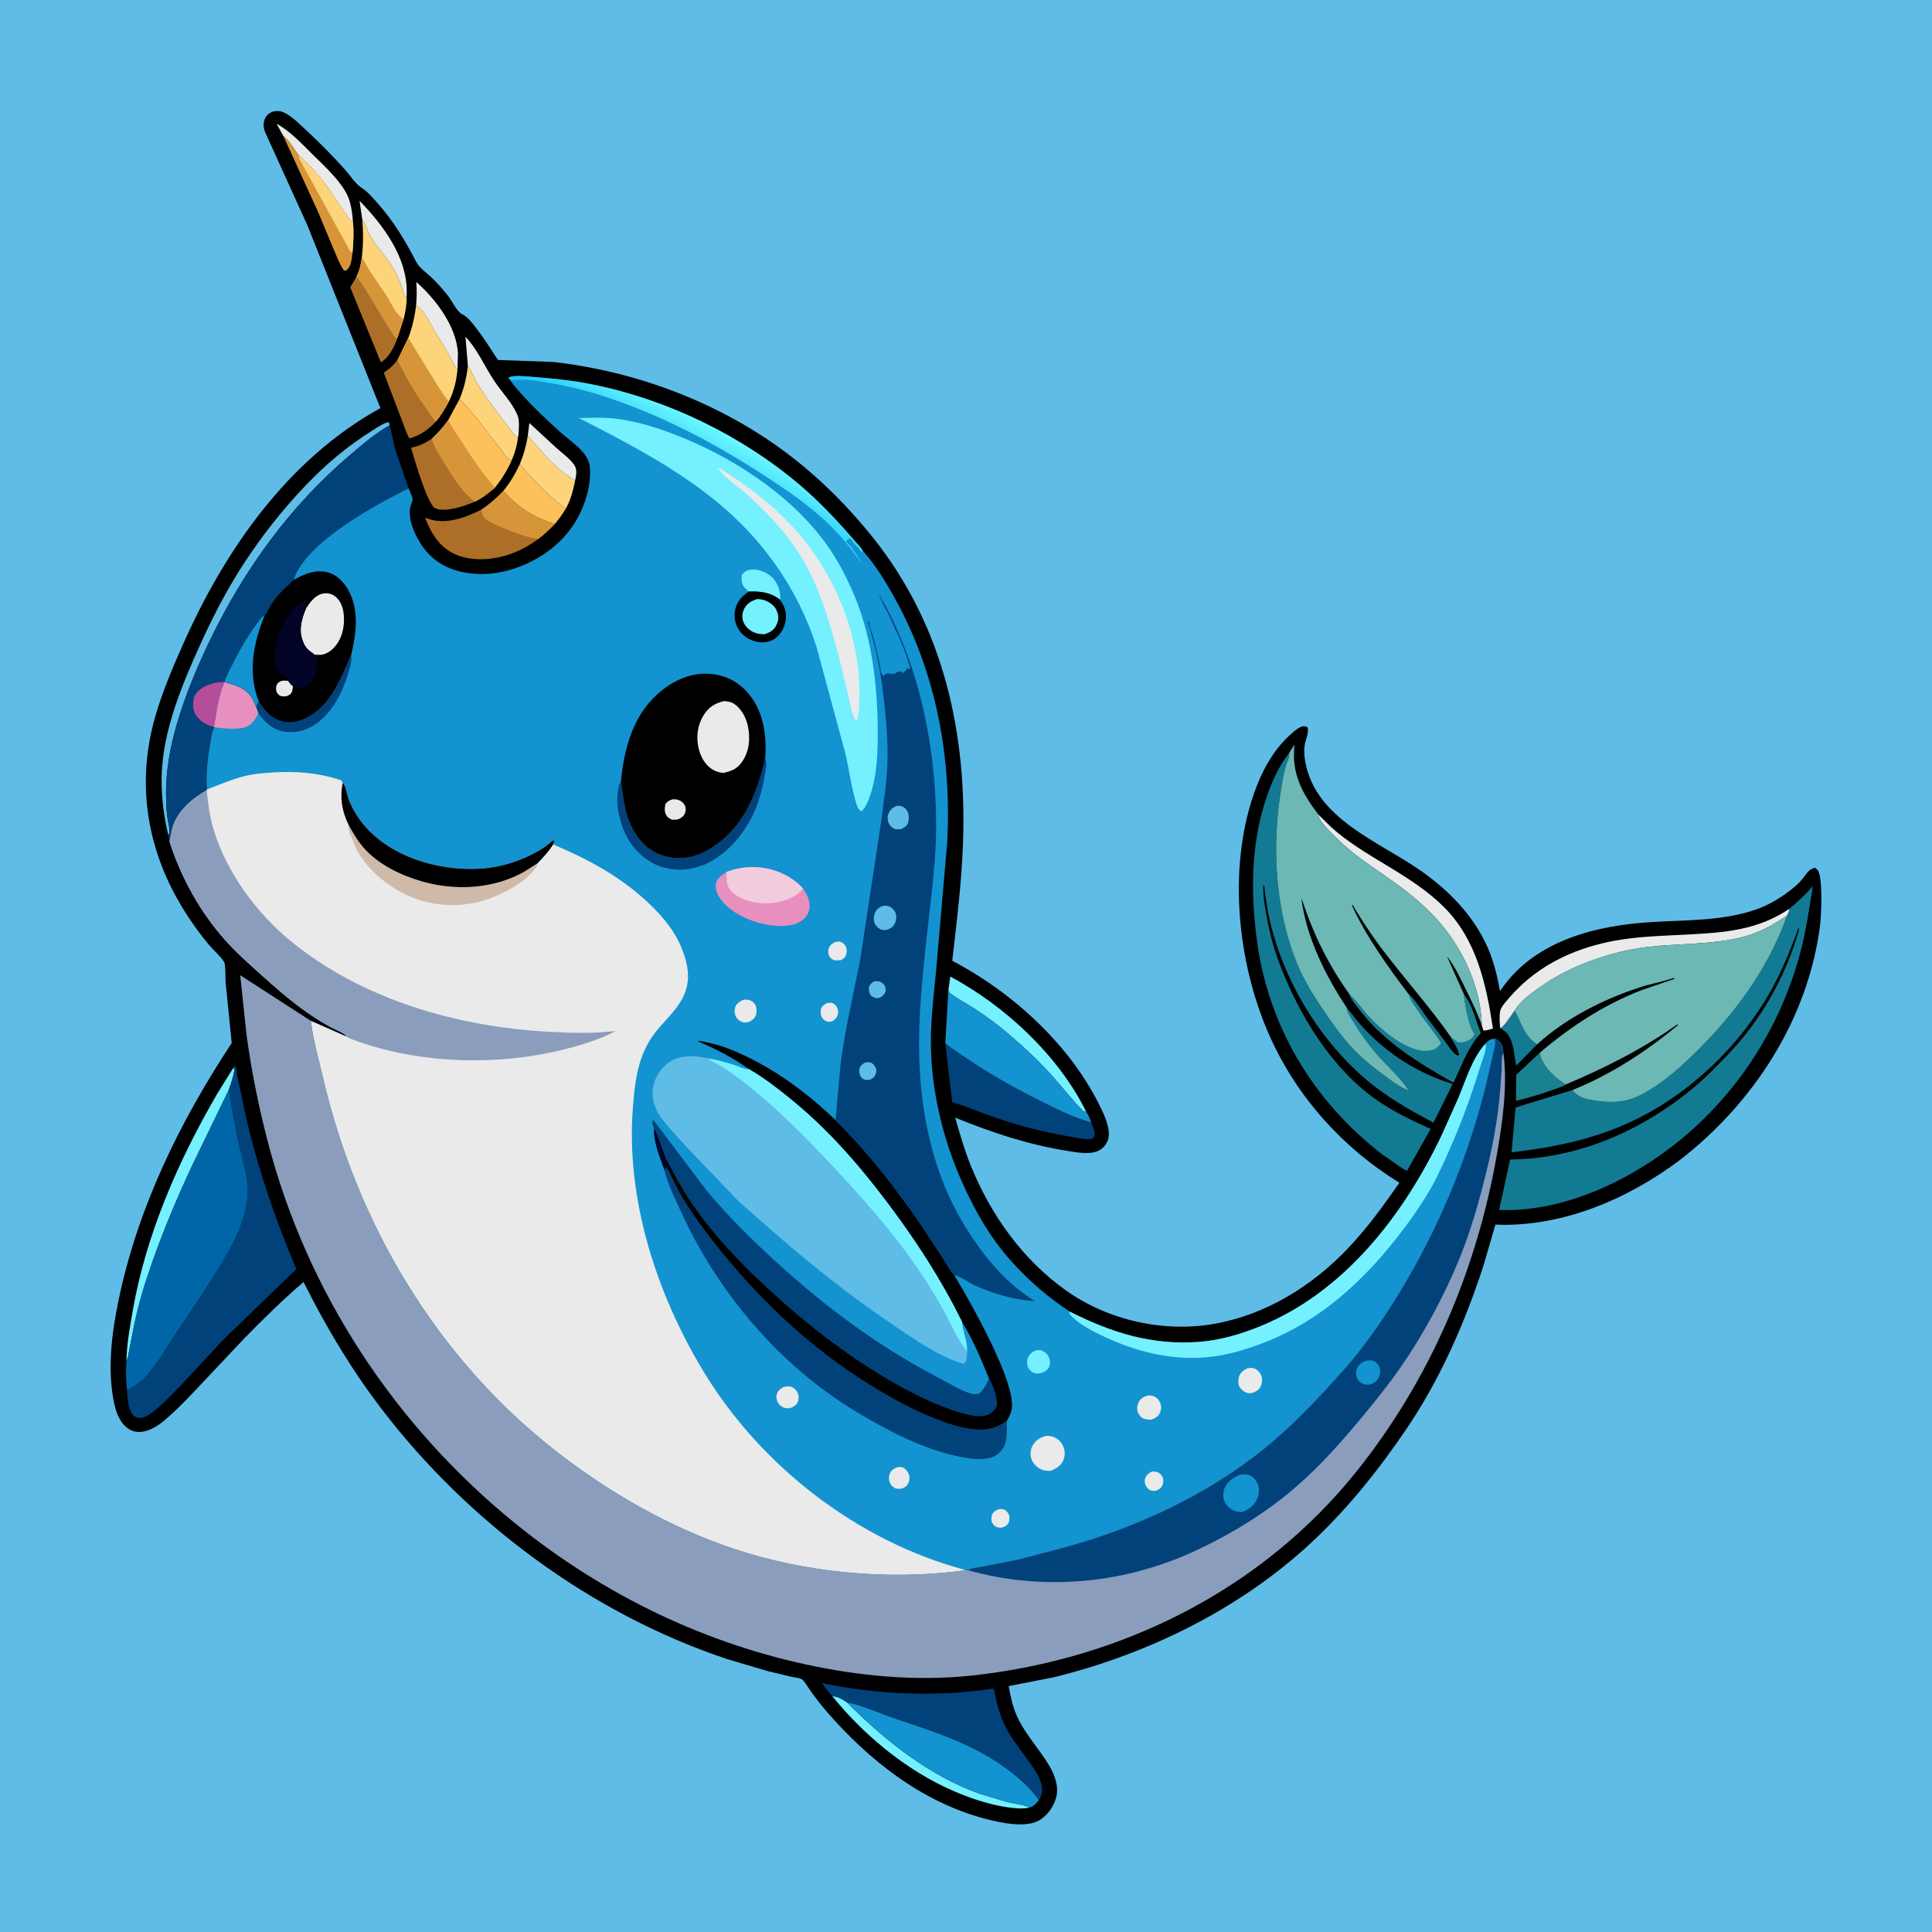 <svg version="1.1" xmlns="http://www.w3.org/2000/svg" style="display: block;" viewBox="0 0 2048 2048" width="1024" height="1024">
<defs>
	<linearGradient id="Gradient1" gradientUnits="userSpaceOnUse" x1="716.338" y1="494.422" x2="742.148" y2="447.315">
		<stop class="stop0" offset="0" stop-opacity="1" stop-color="rgb(24,196,249)"/>
		<stop class="stop1" offset="1" stop-opacity="1" stop-color="rgb(107,246,255)"/>
	</linearGradient>
</defs>
<path transform="translate(0,0)" fill="rgb(94,188,231)" d="M -0 -0 L 2048 0 L 2048 2048 L -0 2048 L -0 -0 z"/>
<path transform="translate(0,0)" fill="rgb(0,0,0)" d="M 288.49 118.5 L 290.401 118.083 C 294.277 117.323 297.881 117.678 301.44 119.438 C 309.781 123.566 317.789 131.736 324.613 138.074 C 339.164 151.59 353.204 165.712 366.392 180.565 C 371.29 186.082 376.878 195.001 382.96 198.826 C 389.441 202.904 394.787 209.319 399.866 214.977 C 416.942 233.999 429.48 254.914 441.161 277.5 C 444.663 284.27 451.669 288.664 457.125 293.873 C 463.266 299.735 469.173 306.35 474.467 312.97 C 478.477 317.983 484.444 330.414 489.839 333.083 C 495.663 335.964 500.038 341.623 503.973 346.699 C 512.578 357.795 520.132 369.838 527.829 381.575 L 586.657 383.714 C 672.549 393.415 758.473 425.234 828.528 476.296 C 865.211 503.034 898.042 535.486 926.259 571 C 1000.36 664.269 1025.18 777.629 1020.79 894.725 C 1019.24 936.343 1014.19 977.174 1009.43 1018.46 C 1074.64 1052.65 1136.57 1109.51 1168.07 1176.88 C 1172.29 1185.89 1178.08 1199.62 1174.08 1209.4 C 1172.06 1214.34 1168.04 1218.5 1163.05 1220.44 C 1153.74 1224.06 1140.31 1221.39 1130.72 1219.87 C 1089.9 1213.4 1050.7 1200.35 1012.53 1184.72 C 1017.5 1201.86 1022.31 1218.92 1029.02 1235.5 C 1050.11 1287.6 1083.94 1335.29 1130.07 1367.99 C 1174.71 1399.64 1233.39 1412.84 1287.34 1403.29 C 1341.77 1393.65 1390.42 1363.58 1428.32 1323.89 C 1449.06 1302.17 1466.34 1278.33 1483.44 1253.73 C 1423.53 1217.08 1374.86 1162.89 1346.06 1098.6 C 1310.83 1019.93 1300.57 915.212 1332.03 833.664 C 1339.88 813.339 1351.29 793.654 1367.59 778.949 C 1370.76 776.088 1375.25 771.927 1379.27 770.5 C 1382.11 769.491 1383.45 769.71 1386.1 770.932 C 1387.83 776.455 1383.78 784.473 1382.92 790.354 C 1382.14 795.754 1382.66 802.156 1383.64 807.511 C 1394.76 868.364 1461.06 891.478 1506.07 922.989 C 1536.27 944.136 1562.77 971.273 1577.48 1005.53 C 1583.71 1020.05 1587.32 1035.2 1590.04 1050.73 L 1592.87 1046.66 C 1628.87 996.473 1692.34 981.002 1750.61 977.44 C 1786.97 975.217 1825.38 976.322 1860.29 964.516 C 1875.14 959.494 1889.49 950.823 1901.5 940.778 C 1904.82 938.002 1908.04 934.938 1910.78 931.585 C 1914.81 926.652 1917.26 921.102 1924 919.966 C 1925.03 920.697 1925.89 921.219 1926.73 922.232 C 1932.56 929.301 1930.63 971.017 1929.34 981.025 C 1916.58 1080.5 1858.87 1169.26 1780.5 1229.87 C 1724.88 1271.49 1655.61 1301.03 1585.21 1298.14 L 1572.5 1341.78 C 1552.64 1402.69 1526.5 1462.34 1490.38 1515.5 C 1460.91 1558.88 1427.47 1600.65 1388.91 1636.3 C 1313.46 1706.06 1216.59 1753.42 1117.37 1777.92 L 1069.24 1787.32 C 1071.26 1798.51 1073.63 1809.86 1078.47 1820.21 C 1087.25 1838.99 1102.01 1854.31 1112.47 1872.07 C 1118.15 1881.7 1122.67 1894.37 1119.56 1905.56 C 1116.89 1915.19 1109.98 1925.09 1101.08 1929.93 C 1086.32 1937.95 1059.92 1932.03 1044.5 1927.99 C 977.267 1910.38 920.841 1865.77 876.067 1814.05 C 869.804 1806.81 864.146 1799.33 858.589 1791.55 C 856.486 1788.6 852.821 1781.97 850.024 1780.11 C 847.987 1778.75 842.259 1778.18 839.78 1777.64 L 814.318 1771.59 L 771.248 1758.84 C 626.91 1710.85 496.097 1613.63 404.042 1492.96 C 371.986 1450.94 345.376 1406.2 321.777 1358.99 C 299.927 1377.61 278.735 1398.51 258.677 1419.03 L 212.045 1468.52 C 201.802 1479.3 191.626 1490.27 180.563 1500.21 C 172.927 1507.07 165.083 1513.9 155 1516.81 C 148.809 1518.59 142.432 1518.45 136.845 1515 C 127.116 1509 122.828 1496.78 120.697 1486.1 C 113.719 1451.12 118.419 1413.38 125.571 1378.87 C 146.135 1279.65 190.22 1189.84 245.63 1105.62 L 239.151 1041.4 C 238.798 1037.12 239.401 1022.31 237.444 1019.42 C 233.115 1013.01 226.195 1007.23 221.195 1001.18 C 208.718 986.099 197.27 969.636 187.74 952.533 C 154.168 892.278 145.499 826.241 164.483 759.899 C 172.04 733.49 182.877 708.101 194.004 683.03 C 238.566 582.621 305.225 486.783 403.245 432.617 L 325.917 239 L 281.346 140.794 C 279.459 136.101 278.762 132.361 280.23 127.455 C 281.644 122.729 284.206 120.633 288.49 118.5 z"/>
<path transform="translate(0,0)" fill="rgb(25,129,144)" d="M 1551.75 1053.77 C 1560.92 1065.59 1564.22 1081.33 1569.67 1095 C 1568.32 1096.89 1567.08 1098.4 1565.32 1099.93 L 1564.37 1096.56 L 1562.99 1095.81 C 1556.42 1087.09 1552.97 1064.91 1551.75 1053.77 z"/>
<path transform="translate(0,0)" fill="rgb(19,122,147)" d="M 1605.67 1071.09 L 1606.05 1071.84 C 1613.04 1085.83 1615.7 1097.62 1629.33 1107.15 L 1607.17 1129.66 L 1604.13 1110.69 C 1602.04 1102.43 1599.61 1095.27 1591.89 1090.85 L 1590.27 1089.95 C 1594.55 1088.49 1602.52 1075.11 1605.67 1071.09 z"/>
<path transform="translate(0,0)" fill="rgb(233,234,233)" d="M 559.514 461.905 L 561.13 448.401 L 590 475.013 C 596.123 480.475 603.747 485.902 608.5 492.572 C 610.248 495.025 610.898 497.441 610.889 500.456 C 610.881 503.403 610.236 506.409 609.705 509.299 C 605.842 507.535 602.429 504.579 598.971 502.111 C 582.957 490.682 572.407 476.248 559.514 461.905 z"/>
<path transform="translate(0,0)" fill="rgb(233,234,233)" d="M 384.008 232.581 L 381.114 212.843 C 405.938 238.268 431.601 272.508 431.16 309.673 L 431.032 315.336 C 429.983 314.394 428.95 313.659 428.504 312.261 C 424.894 300.925 421.393 291.081 414.782 281.033 C 408.102 270.878 399.543 261.747 393.09 251.5 C 389.281 245.453 388.431 238.277 384.008 232.581 z"/>
<path transform="translate(0,0)" fill="rgb(233,234,233)" d="M 300.437 144.349 L 293.257 131.199 C 307.321 138.881 319.557 151.973 330.901 163.251 C 344.072 176.346 365.593 195.336 370.718 213.5 C 372.712 220.572 373.699 228.021 374.129 235.345 C 369.792 233.168 367.01 227.454 364.298 223.526 C 356.886 212.789 349.885 201.421 341.85 191.155 C 334.146 181.311 325.158 172.71 316.216 164.022 C 311.795 158.526 306.208 147.852 300.437 144.349 z"/>
<path transform="translate(0,0)" fill="rgb(233,234,233)" d="M 441.073 324.149 C 441.792 315.574 441.946 307.463 441.309 298.878 C 462.034 317.316 483.806 345.815 485.462 374.513 L 484.967 391.298 C 480.778 387.416 478.808 380.97 475.961 376 L 459.697 349.19 C 454.897 341.136 449.642 328.508 441.073 324.149 z"/>
<path transform="translate(0,0)" fill="rgb(25,129,144)" d="M 1659.69 1149.6 C 1656.91 1151.78 1650.91 1153.5 1647.57 1154.73 C 1634.22 1159.64 1620.84 1163.52 1607.05 1166.96 L 1607.29 1139.34 L 1632.28 1115.88 C 1632.97 1120.52 1634.21 1123.38 1636.63 1127.36 L 1637.38 1128.63 C 1642.44 1136.86 1651.62 1144.4 1659.69 1149.6 z"/>
<path transform="translate(0,0)" fill="rgb(233,234,233)" d="M 495.973 387.785 L 493.409 356.944 C 506.063 370.198 513.786 388.559 523.955 403.795 C 531.526 415.139 542.159 426.062 547.825 438.436 C 550.126 443.462 550.188 447.276 550.057 452.722 C 549.962 456.684 549.799 460.552 548.989 464.444 C 544.565 461.219 540.894 455.043 537.521 450.67 C 526.652 436.583 515.572 422.225 506.283 407.033 C 502.627 401.052 500.299 394.439 496.515 388.605 L 495.973 387.785 z"/>
<path transform="translate(0,0)" fill="rgb(173,111,39)" d="M 377.902 293.14 C 383.416 299.235 387.133 306.17 391.34 313.154 L 410.897 345.417 C 413.919 350.107 416.647 355.583 420.84 359.264 L 420.492 360.42 C 417.639 368.428 411.489 379.935 403.693 384.008 L 371.276 304.585 L 377.902 293.14 z"/>
<path transform="translate(0,0)" fill="rgb(254,212,123)" d="M 551.024 492.008 C 555.166 482.071 557.78 472.529 559.514 461.905 C 572.407 476.248 582.957 490.682 598.971 502.111 C 602.429 504.579 605.842 507.535 609.705 509.299 C 607.453 519.82 605.097 529.954 599.684 539.38 C 581.766 525.738 565.538 509.207 551.024 492.008 z"/>
<path transform="translate(0,0)" fill="rgb(252,193,91)" d="M 533.547 520.364 C 540.838 511.47 546.17 502.426 551.024 492.008 C 565.538 509.207 581.766 525.738 599.684 539.38 C 596.1 545.073 592.469 550.377 588.118 555.513 C 566.084 548.704 548.703 537.844 533.547 520.364 z"/>
<path transform="translate(0,0)" fill="rgb(116,240,254)" d="M 882.309 1798.12 C 887.622 1798.02 893.501 1801.53 897.817 1804.51 C 937.134 1844.24 985.209 1882.58 1038.45 1901.44 L 1068.11 1910.32 C 1075.05 1912.03 1085.15 1912.76 1091.27 1916.07 C 1086.22 1917.33 1080.51 1917.19 1075.35 1916.7 C 1057.75 1915.01 1039.72 1909.87 1023.19 1903.63 C 968.33 1882.91 919.146 1843.41 882.309 1798.12 z"/>
<path transform="translate(0,0)" fill="rgb(173,111,39)" d="M 461.919 446.93 C 453.655 455.865 445.741 461.336 433.936 464.738 C 430.465 458.482 428.236 450.887 425.542 444.2 L 406.838 395.06 L 410.444 392.447 C 415.169 389.152 418.055 385.848 421.538 381.347 C 429.785 399.333 439.732 415.832 451.195 431.945 C 454.763 436.96 457.927 442.232 461.919 446.93 z"/>
<path transform="translate(0,0)" fill="rgb(254,212,123)" d="M 495.973 387.785 L 496.515 388.605 C 500.299 394.439 502.627 401.052 506.283 407.033 C 515.572 422.225 526.652 436.583 537.521 450.67 C 540.894 455.043 544.565 461.219 548.989 464.444 C 548.117 472.467 545.563 480.565 542.426 487.986 C 536.736 486.053 534.189 480.794 530.735 476.242 L 514.525 455.284 C 505.913 444.166 497.188 432.852 487.218 422.919 C 492.055 411.324 494.51 400.234 495.973 387.785 z"/>
<path transform="translate(0,0)" fill="rgb(173,111,39)" d="M 457.865 464.926 C 459.749 473.235 463.974 479.128 468.26 486.261 C 477.214 501.162 489.057 521.583 503.454 531.713 C 493.789 536.051 470.932 543.977 460.876 538.469 C 453.081 534.2 438.757 485.279 435.704 474.617 C 443.618 472.969 449.96 470.268 456.665 465.749 L 457.865 464.926 z"/>
<path transform="translate(0,0)" fill="rgb(116,240,254)" d="M 1005.35 1049.14 L 1007.36 1035.16 C 1065.8 1066.53 1122.08 1118.91 1151.46 1178.6 L 1148.5 1177.97 C 1136.95 1166.73 1127.28 1153.77 1116.55 1141.75 C 1102.5 1126.01 1086.82 1111.23 1070.8 1097.51 C 1058.54 1087.02 1045.61 1077.24 1032.02 1068.55 C 1023.88 1063.34 1015.08 1058.89 1007.37 1053.09 C 1006.07 1052.11 1005.91 1050.63 1005.35 1049.14 z"/>
<path transform="translate(0,0)" fill="rgb(215,149,58)" d="M 300.437 144.349 C 306.208 147.852 311.795 158.526 316.216 164.022 C 325.158 172.71 334.146 181.311 341.85 191.155 C 349.885 201.421 356.886 212.789 364.298 223.526 C 367.01 227.454 369.792 233.168 374.129 235.345 C 375.175 245.674 374.673 256.8 373.746 267.135 L 372.833 274.536 C 372.024 279.677 370.799 283.887 366.5 287.071 L 364.5 286.6 C 360.042 280.103 357.117 272.274 354.031 265.051 L 337.192 224.677 L 300.437 144.349 z"/>
<path transform="translate(0,0)" fill="rgb(254,212,123)" d="M 316.216 164.022 C 325.158 172.71 334.146 181.311 341.85 191.155 C 349.885 201.421 356.886 212.789 364.298 223.526 C 367.01 227.454 369.792 233.168 374.129 235.345 C 375.175 245.674 374.673 256.8 373.746 267.135 L 371.515 266.883 L 319.855 173 C 317.781 169.958 317.103 167.555 316.216 164.022 z"/>
<path transform="translate(0,0)" fill="rgb(116,240,254)" d="M 247.229 1132.15 L 248.736 1133.53 C 247.359 1141.13 245.126 1148.07 242.523 1155.32 L 204.5 1233.88 C 188.341 1268.16 173.556 1303.22 161.028 1339 C 153.759 1359.76 147.11 1381.36 142.573 1402.91 L 136.708 1432.66 C 135.996 1435.87 136.008 1439.42 134.066 1442.15 C 134.396 1424.65 137.617 1407.15 140.611 1389.94 C 154.818 1308.27 188.882 1230.62 230.356 1159.26 L 247.229 1132.15 z"/>
<path transform="translate(0,0)" fill="rgb(254,212,123)" d="M 384.008 232.581 C 388.431 238.277 389.281 245.453 393.09 251.5 C 399.543 261.747 408.102 270.878 414.782 281.033 C 421.393 291.081 424.894 300.925 428.504 312.261 C 428.95 313.659 429.983 314.394 431.032 315.336 C 431.183 323.137 429.739 330.711 427.867 338.266 L 420.84 359.264 C 416.647 355.583 413.919 350.107 410.897 345.417 L 391.34 313.154 C 387.133 306.17 383.416 299.235 377.902 293.14 C 381.348 286.684 382.423 280.393 383.564 273.266 C 385.13 259.631 385.181 246.251 384.008 232.581 z"/>
<path transform="translate(0,0)" fill="rgb(215,149,58)" d="M 377.902 293.14 C 381.348 286.684 382.423 280.393 383.564 273.266 C 387.116 277.625 389.403 283.187 392.5 287.996 L 410.121 314 C 415.295 322.258 419.242 333.094 427.867 338.266 L 420.84 359.264 C 416.647 355.583 413.919 350.107 410.897 345.417 L 391.34 313.154 C 387.133 306.17 383.416 299.235 377.902 293.14 z"/>
<path transform="translate(0,0)" fill="rgb(233,234,233)" d="M 1397.43 863.371 C 1403.92 869.731 1410.36 876.451 1417.37 882.221 C 1434.82 896.57 1455.06 908.332 1474.34 920.023 C 1493.93 931.904 1514.64 945.422 1530.82 961.683 C 1565.52 996.559 1575.42 1043.56 1582.62 1090.28 C 1579.43 1091.14 1575.8 1092.59 1572.5 1092.42 L 1570.68 1086.64 L 1570.63 1083.37 C 1569.49 1060.23 1562.75 1037.99 1552.42 1017.39 C 1532.19 977.067 1503.3 952.589 1466.83 927.386 C 1450.77 916.291 1434.54 905.376 1420.38 891.833 C 1414.73 886.422 1397.56 870.794 1397.43 863.371 z"/>
<path transform="translate(0,0)" fill="rgb(94,188,231)" d="M 178.38 885.054 C 174.157 867.703 171.858 850.686 171.348 832.841 C 169.936 783.471 189.153 734.976 208.914 690.676 C 223.323 658.375 239.166 626.95 258.533 597.289 C 277.526 568.202 298.878 541.029 322.809 515.834 C 344.906 492.571 368.33 472.675 395.679 455.763 C 399.884 453.163 407.431 447.724 412.356 447.598 L 412.926 450.926 C 397.703 459.345 384.412 471.04 371.195 482.236 C 307.379 536.289 257.954 604.815 221.952 680 C 208.275 708.563 195.817 738.542 187.056 769 C 180.335 792.368 175.842 817.379 176.008 841.734 C 176.06 849.355 176.315 856.945 177.156 864.525 C 177.589 868.424 180.54 880.161 179.45 883.367 C 179.236 883.998 178.737 884.492 178.38 885.054 z"/>
<path transform="translate(0,0)" fill="rgb(233,234,233)" d="M 1896.89 963.269 C 1896.53 966.446 1895.92 968.008 1894.29 970.762 C 1881.83 978.816 1869.89 986.078 1855.74 990.771 C 1832.56 998.456 1806.4 999.643 1782.21 1001.11 C 1766.46 1002.06 1750.41 1002.82 1734.85 1005.49 C 1701.72 1011.19 1665.94 1024.01 1637.85 1042.73 C 1627.22 1049.82 1612.28 1060.04 1605.67 1071.09 C 1602.52 1075.11 1594.55 1088.49 1590.27 1089.95 C 1589.7 1084.38 1589.1 1076.49 1590.44 1071.07 C 1591.21 1067.94 1594.15 1064.47 1596.16 1062.02 C 1601.84 1055.08 1608.01 1048.55 1614.66 1042.52 C 1643.66 1016.2 1680.8 1001.74 1719.22 995.919 C 1742.1 992.451 1765.36 991.859 1788.45 990.655 C 1827.92 988.597 1863.07 986.164 1896.89 963.269 z"/>
<path transform="translate(0,0)" fill="rgb(254,212,123)" d="M 441.073 324.149 C 449.642 328.508 454.897 341.136 459.697 349.19 L 475.961 376 C 478.808 380.97 480.778 387.416 484.967 391.298 C 483.925 403.353 481.279 414.612 475.855 425.489 C 471.946 432.947 467.424 440.537 461.919 446.93 C 457.927 442.232 454.763 436.96 451.195 431.945 C 439.732 415.832 429.785 399.333 421.538 381.347 L 432.83 358.19 C 437.066 347.081 439.545 335.912 441.073 324.149 z"/>
<path transform="translate(0,0)" fill="rgb(215,149,58)" d="M 421.538 381.347 L 432.83 358.19 L 463.624 408.179 C 467.535 414.044 470.944 420.381 475.855 425.489 C 471.946 432.947 467.424 440.537 461.919 446.93 C 457.927 442.232 454.763 436.96 451.195 431.945 C 439.732 415.832 429.785 399.333 421.538 381.347 z"/>
<path transform="translate(0,0)" fill="rgb(252,193,91)" d="M 487.218 422.919 C 497.188 432.852 505.913 444.166 514.525 455.284 L 530.735 476.242 C 534.189 480.794 536.736 486.053 542.426 487.986 C 537.434 498.952 532.247 507.476 524.697 516.9 C 518.111 522.402 511.284 528.065 503.454 531.713 C 489.057 521.583 477.214 501.162 468.26 486.261 C 463.974 479.128 459.749 473.235 457.865 464.926 C 464.32 459.145 469.795 452.592 474.965 445.666 L 487.218 422.919 z"/>
<path transform="translate(0,0)" fill="rgb(215,149,58)" d="M 474.965 445.666 C 490.841 470.173 505.237 494.909 524.697 516.9 C 518.111 522.402 511.284 528.065 503.454 531.713 C 489.057 521.583 477.214 501.162 468.26 486.261 C 463.974 479.128 459.749 473.235 457.865 464.926 C 464.32 459.145 469.795 452.592 474.965 445.666 z"/>
<path transform="translate(0,0)" fill="rgb(173,111,39)" d="M 533.547 520.364 C 548.703 537.844 566.084 548.704 588.118 555.513 C 582.435 561.264 576.81 566.579 570.371 571.478 C 562.844 577.07 554.292 582.082 545.582 585.579 C 526.679 593.167 502.356 596.126 483.197 587.853 C 465.938 580.401 457.333 565.849 450.706 549.129 C 452.286 549.221 451.535 549.08 453.239 549.656 L 454.971 550.253 C 473.498 556.417 493.741 548.403 510.335 540.279 C 518.984 534.435 526.433 528.009 533.547 520.364 z"/>
<path transform="translate(0,0)" fill="rgb(215,149,58)" d="M 533.547 520.364 C 548.703 537.844 566.084 548.704 588.118 555.513 C 582.435 561.264 576.81 566.579 570.371 571.478 C 557.562 569.431 543.987 564.138 532.027 559.184 C 526.516 556.901 520.151 554.475 515.486 550.739 C 511.805 547.79 510.968 544.806 510.335 540.279 C 518.984 534.435 526.433 528.009 533.547 520.364 z"/>
<path transform="translate(0,0)" fill="rgb(1,66,123)" d="M 1002.04 1105.8 C 1008.43 1111.38 1016.04 1115.98 1023.03 1120.79 C 1049.67 1139.1 1077.72 1154.61 1106.68 1168.96 C 1122.31 1176.71 1139.64 1185.37 1156.63 1189.65 L 1157.36 1191.69 C 1158.84 1195.45 1161.12 1199.8 1160.13 1204 C 1159.83 1205.29 1159.43 1206.21 1158.18 1206.76 C 1153.14 1208.99 1142.01 1206.17 1136.73 1205.28 C 1109.39 1200.72 1082.74 1194.14 1056.49 1185.18 C 1040.73 1179.8 1025.35 1173.17 1009.4 1168.4 L 1002.04 1105.8 z"/>
<path transform="translate(0,0)" fill="rgb(19,147,208)" d="M 897.817 1804.51 C 913.822 1807.38 930.971 1815.47 946.488 1820.79 C 989.533 1835.52 1031.35 1848 1068.29 1875.7 C 1080.75 1885.05 1092.26 1895.14 1101.3 1907.97 C 1098.52 1911.81 1095.98 1914.72 1091.27 1916.07 C 1085.15 1912.76 1075.05 1912.03 1068.11 1910.32 L 1038.45 1901.44 C 985.209 1882.58 937.134 1844.24 897.817 1804.51 z"/>
<path transform="translate(0,0)" fill="rgb(19,147,208)" d="M 1005.35 1049.14 C 1005.91 1050.63 1006.07 1052.11 1007.37 1053.09 C 1015.08 1058.89 1023.88 1063.34 1032.02 1068.55 C 1045.61 1077.24 1058.54 1087.02 1070.8 1097.51 C 1086.82 1111.23 1102.5 1126.01 1116.55 1141.75 C 1127.28 1153.77 1136.95 1166.73 1148.5 1177.97 L 1151.46 1178.6 C 1153.88 1182.12 1155.19 1185.66 1156.63 1189.65 C 1139.64 1185.37 1122.31 1176.71 1106.68 1168.96 C 1077.72 1154.61 1049.67 1139.1 1023.03 1120.79 C 1016.04 1115.98 1008.43 1111.38 1002.04 1105.8 L 1005.35 1049.14 z"/>
<path transform="translate(0,0)" fill="rgb(1,66,123)" d="M 882.309 1798.12 L 871.128 1784.22 C 931.265 1796.37 992.66 1799.17 1053.43 1789.89 C 1056.25 1804.52 1060.05 1819.87 1067.18 1833.04 C 1074.87 1847.23 1085.8 1859.5 1094.7 1872.92 C 1099.58 1880.28 1105.1 1889.37 1104.69 1898.56 C 1104.55 1901.81 1102.95 1905.23 1101.3 1907.97 C 1092.26 1895.14 1080.75 1885.05 1068.29 1875.7 C 1031.35 1848 989.533 1835.52 946.488 1820.79 C 930.971 1815.47 913.822 1807.38 897.817 1804.51 C 893.501 1801.53 887.622 1798.02 882.309 1798.12 z"/>
<path transform="translate(0,0)" fill="rgb(1,66,123)" d="M 247.229 1132.15 L 249 1129.55 C 250.294 1131.26 250.031 1130.38 250.167 1131.85 C 251.039 1141.31 253.88 1150.64 255.692 1159.95 C 268.04 1223.4 288.99 1285.77 314.125 1345.23 L 236.353 1420.49 L 192.465 1467.65 C 182.496 1478.08 172.013 1489.11 160.5 1497.82 C 155.727 1501.43 152.306 1503.22 146.211 1502.97 C 144.44 1502.89 142.73 1501.77 141.5 1500.49 C 135.754 1494.5 135.043 1481.61 134.624 1473.69 L 143 1469.04 C 148.898 1465.45 154.436 1459.78 158.743 1454.41 C 170.47 1439.77 180.109 1422.96 190.5 1407.34 C 209.736 1378.42 230.334 1349.31 246.5 1318.54 C 256.259 1299.96 264.733 1275.5 262.233 1254.21 C 260.226 1237.12 254.401 1220.3 251.217 1203.37 L 245.67 1174.1 C 244.582 1167.74 244.443 1161.55 242.523 1155.32 C 245.126 1148.07 247.359 1141.13 248.736 1133.53 L 247.229 1132.15 z"/>
<path transform="translate(0,0)" fill="rgb(0,102,168)" d="M 242.523 1155.32 C 244.443 1161.55 244.582 1167.74 245.67 1174.1 L 251.217 1203.37 C 254.401 1220.3 260.226 1237.12 262.233 1254.21 C 264.733 1275.5 256.259 1299.96 246.5 1318.54 C 230.334 1349.31 209.736 1378.42 190.5 1407.34 C 180.109 1422.96 170.47 1439.77 158.743 1454.41 C 154.436 1459.78 148.898 1465.45 143 1469.04 L 134.624 1473.69 C 133.426 1463.47 133.405 1452.4 134.066 1442.15 C 136.008 1439.42 135.996 1435.87 136.708 1432.66 L 142.573 1402.91 C 147.11 1381.36 153.759 1359.76 161.028 1339 C 173.556 1303.22 188.341 1268.16 204.5 1233.88 L 242.523 1155.32 z"/>
<path transform="translate(0,0)" fill="rgb(19,122,147)" d="M 1366.55 798.123 L 1366.63 800.125 C 1366.67 802.305 1366.18 803.654 1365.35 805.66 C 1360.75 816.703 1359.06 829.71 1357.24 841.484 C 1348.06 900.861 1352.37 968.242 1376.07 1024.05 C 1382.98 1040.32 1391.91 1054.64 1401.73 1069.23 C 1411.14 1083.2 1421.14 1097.42 1432.5 1109.88 C 1442.97 1121.37 1455.27 1131.14 1467.77 1140.32 C 1475.18 1145.77 1482.78 1151.78 1491.4 1155.18 L 1493.55 1155.99 C 1484.44 1142.71 1472.61 1131.97 1461.8 1120.12 C 1451.38 1108.71 1442.26 1095.83 1434.36 1082.55 C 1431.58 1077.88 1428.09 1073.51 1427.46 1067.99 C 1433.57 1075.33 1439.11 1083.11 1445.67 1090.06 C 1471.97 1117.96 1503.26 1137.72 1539.85 1149.06 L 1519.58 1190.06 C 1498.02 1178.64 1477.29 1167.06 1457.87 1152.17 C 1409.29 1114.92 1370.64 1056.99 1352.36 998.753 C 1348.93 987.82 1345.91 976.415 1343.82 965.143 L 1340.91 947 C 1340.62 944.854 1340.69 940.658 1339.9 938.814 C 1339.76 938.51 1339.38 938.399 1339.12 938.192 C 1338.71 948.105 1340.5 958.81 1342.19 968.571 C 1345.29 986.479 1349.56 1003.61 1356 1020.63 C 1376.51 1074.94 1410.74 1131.88 1458.86 1165.72 C 1477.13 1178.57 1496.3 1187.57 1516.52 1196.71 L 1491.6 1240.95 C 1488.78 1240.25 1486.09 1238.11 1483.64 1236.56 L 1465.04 1223.56 C 1391.8 1167.08 1343.87 1087.02 1332.09 994.846 C 1325.91 946.534 1326.15 896.962 1340.95 850.234 C 1346.87 831.565 1354.47 813.705 1366.55 798.123 z"/>
<path transform="translate(0,0)" fill="rgb(1,66,123)" d="M 178.38 885.054 C 178.737 884.492 179.236 883.998 179.45 883.367 C 180.54 880.161 177.589 868.424 177.156 864.525 C 176.315 856.945 176.06 849.355 176.008 841.734 C 175.842 817.379 180.335 792.368 187.056 769 C 195.817 738.542 208.275 708.563 221.952 680 C 257.954 604.815 307.379 536.289 371.195 482.236 C 384.412 471.04 397.703 459.345 412.926 450.926 L 413.377 452.446 L 419.905 479.497 L 433.21 517.699 C 397.409 535.089 325.324 574.622 311.893 612.744 L 311.213 614.8 C 302.061 623.459 293.661 630.528 287.055 641.5 C 286.045 643.177 281.885 651.738 280.604 652.183 C 275.877 654.607 273.67 659.33 270.61 663.483 C 261.457 675.905 253.909 689.289 247 703.054 C 243.973 709.086 240.16 715.765 238.199 722.216 L 238.054 723.05 C 231.32 738.161 229.877 754.293 226.914 770.319 L 227.01 770.912 C 224.464 776.152 223.919 781.822 222.899 787.5 C 219.974 803.784 218.123 820.333 219.255 836.902 L 219.099 837.736 C 203.862 846.431 187.933 859.791 182.907 877.191 L 179.767 892.113 C 179.048 889.709 178.681 887.531 178.38 885.054 z"/>
<path transform="translate(0,0)" fill="rgb(181,78,153)" d="M 226.914 770.319 C 221.229 769.671 214.828 765.813 210.805 761.852 C 206.069 757.191 204.616 752.62 204.764 746.082 C 204.88 740.957 206.148 736.034 210.098 732.5 C 217.714 725.685 228.043 722.883 238.054 723.05 C 231.32 738.161 229.877 754.293 226.914 770.319 z"/>
<path transform="translate(0,0)" fill="rgb(19,122,147)" d="M 1896.89 963.269 C 1905.62 955.819 1914.49 948.036 1921.74 939.091 C 1917.81 962.892 1914.58 986.717 1908.33 1010.07 C 1885.43 1095.74 1834.02 1171.54 1761.83 1223.15 C 1712.86 1258.16 1650.3 1284.95 1589.14 1282.62 L 1600.78 1229.16 C 1675.18 1228.21 1744.37 1196.98 1800.34 1148.67 C 1810.66 1139.76 1820.26 1129.57 1829.79 1119.81 C 1866.4 1082.32 1893.28 1035 1907.29 984.5 L 1906.37 984.016 C 1898.02 1006.81 1888.76 1029.67 1876.81 1050.83 C 1843.67 1109.55 1790.18 1160.5 1729 1189.05 C 1688.97 1207.74 1646.77 1216.33 1603.18 1221.41 L 1602.36 1220.74 L 1606.65 1173.96 L 1666.79 1155.52 C 1671.43 1161.9 1678.94 1164.79 1686.56 1166.02 C 1697 1167.71 1707.93 1168.98 1718.46 1167.41 L 1720 1167.16 C 1725.98 1166.26 1731.46 1164.45 1736.91 1161.84 C 1757.89 1151.77 1776.36 1135.76 1793.07 1119.8 C 1836.46 1078.35 1874.24 1027.83 1894.29 970.762 C 1895.92 968.008 1896.53 966.446 1896.89 963.269 z"/>
<path transform="translate(0,0)" fill="rgb(107,184,181)" d="M 1605.67 1071.09 C 1612.28 1060.04 1627.22 1049.82 1637.85 1042.73 C 1665.94 1024.01 1701.72 1011.19 1734.85 1005.49 C 1750.41 1002.82 1766.46 1002.06 1782.21 1001.11 C 1806.4 999.643 1832.56 998.456 1855.74 990.771 C 1869.89 986.078 1881.83 978.816 1894.29 970.762 C 1874.24 1027.83 1836.46 1078.35 1793.07 1119.8 C 1776.36 1135.76 1757.89 1151.77 1736.91 1161.84 C 1731.46 1164.45 1725.98 1166.26 1720 1167.16 L 1718.46 1167.41 C 1707.93 1168.98 1697 1167.71 1686.56 1166.02 C 1678.94 1164.79 1671.43 1161.9 1666.79 1155.52 C 1707.04 1139.44 1745.35 1114.47 1778.5 1086.83 L 1778.5 1085.6 C 1741.13 1111.95 1701.73 1131.91 1659.69 1149.6 C 1651.62 1144.4 1642.44 1136.86 1637.38 1128.63 L 1636.63 1127.36 C 1634.21 1123.38 1632.97 1120.52 1632.28 1115.88 C 1665.02 1088.18 1699.52 1065.5 1739.61 1049.77 L 1774.96 1037.63 L 1774.5 1036.51 C 1763.04 1040.57 1750.47 1042.7 1738.78 1046.47 C 1699.74 1059.07 1659.77 1079.33 1629.33 1107.15 C 1615.7 1097.62 1613.04 1085.83 1606.05 1071.84 L 1605.67 1071.09 z"/>
<path transform="translate(0,0)" fill="rgb(107,184,181)" d="M 1366.55 798.123 L 1372.31 789.214 C 1368.67 818.964 1379.79 840.196 1397.43 863.371 C 1397.56 870.794 1414.73 886.422 1420.38 891.833 C 1434.54 905.376 1450.77 916.291 1466.83 927.386 C 1503.3 952.589 1532.19 977.067 1552.42 1017.39 C 1562.75 1037.99 1569.49 1060.23 1570.63 1083.37 L 1570.68 1086.64 C 1566.12 1073.55 1559.74 1060.87 1553.65 1048.44 C 1547.89 1036.69 1542.09 1023.97 1533.85 1013.79 L 1551.75 1053.77 C 1552.97 1064.91 1556.42 1087.09 1562.99 1095.81 L 1564.37 1096.56 L 1565.32 1099.93 C 1554.78 1113.47 1548.04 1131.87 1540.62 1147.4 C 1504.69 1126.9 1468.69 1105.36 1442.81 1072.19 C 1438.17 1066.24 1433.2 1060.89 1430.37 1053.78 C 1408.31 1023.06 1392.41 990.576 1380.52 954.752 C 1379.94 953.01 1380.46 953.467 1379.62 952.9 C 1384.81 993.517 1405.09 1034.32 1427.46 1067.99 C 1428.09 1073.51 1431.58 1077.88 1434.36 1082.55 C 1442.26 1095.83 1451.38 1108.71 1461.8 1120.12 C 1472.61 1131.97 1484.44 1142.71 1493.55 1155.99 L 1491.4 1155.18 C 1482.78 1151.78 1475.18 1145.77 1467.77 1140.32 C 1455.27 1131.14 1442.97 1121.37 1432.5 1109.88 C 1421.14 1097.42 1411.14 1083.2 1401.73 1069.23 C 1391.91 1054.64 1382.98 1040.32 1376.07 1024.05 C 1352.37 968.242 1348.06 900.861 1357.24 841.484 C 1359.06 829.71 1360.75 816.703 1365.35 805.66 C 1366.18 803.654 1366.67 802.305 1366.63 800.125 L 1366.55 798.123 z"/>
<path transform="translate(0,0)" fill="rgb(0,0,0)" d="M 1493.3 1054.02 C 1471.22 1024.76 1448.19 992.853 1432.98 959.5 L 1433.7 959.129 C 1442.97 974.474 1452.52 989.394 1463.29 1003.74 C 1487.78 1036.37 1514.96 1066.31 1538.39 1099.87 C 1540.54 1104.79 1547.47 1113.59 1546.66 1118.73 L 1544.5 1118.99 C 1538.86 1115.37 1535.34 1109.14 1531.36 1103.86 L 1511.3 1077.26 C 1505.57 1069.25 1500.51 1060.81 1493.3 1054.02 z"/>
<path transform="translate(0,0)" fill="rgb(19,122,147)" d="M 1430.37 1053.78 L 1431.22 1054.52 C 1438.64 1061.19 1444.21 1069.83 1450.96 1077.17 C 1464.7 1092.08 1491.72 1115.48 1513.55 1113.83 L 1517.5 1113.17 L 1519.5 1112.8 C 1521.63 1112.29 1525.81 1108.49 1526.96 1106.66 L 1527.44 1105.36 C 1519.23 1092.54 1509.21 1081.1 1500.89 1068.38 C 1497.92 1063.84 1494.5 1059.37 1493.3 1054.02 C 1500.51 1060.81 1505.57 1069.25 1511.3 1077.26 L 1531.36 1103.86 C 1535.34 1109.14 1538.86 1115.37 1544.5 1118.99 L 1546.66 1118.73 C 1547.47 1113.59 1540.54 1104.79 1538.39 1099.87 C 1540.87 1101.19 1542.99 1102.98 1545.19 1104.72 C 1548.93 1105.33 1552.41 1104.69 1555.84 1103.12 C 1559.54 1101.43 1561.61 1099.63 1562.99 1095.81 L 1564.37 1096.56 L 1565.32 1099.93 C 1554.78 1113.47 1548.04 1131.87 1540.62 1147.4 C 1504.69 1126.9 1468.69 1105.36 1442.81 1072.19 C 1438.17 1066.24 1433.2 1060.89 1430.37 1053.78 z"/>
<path transform="translate(0,0)" fill="rgb(138,157,188)" d="M 1593.66 1116.18 L 1594.23 1120.81 C 1597.74 1153.51 1592.67 1189.72 1587.09 1222 C 1565.77 1345.46 1516.23 1462.23 1437.66 1560.19 C 1337.45 1685.12 1189.47 1758.79 1031.25 1776.04 C 976.244 1782.04 920.387 1777.63 866.284 1766.89 C 749.216 1743.66 640.302 1690.9 547.529 1615.96 C 419.294 1512.37 325.905 1371.03 284.116 1211.22 C 274.302 1173.69 266.502 1135.26 261.307 1096.81 L 254.64 1033.79 L 329.575 1082.18 C 331.96 1102.37 338.045 1123.65 342.701 1143.55 C 378.632 1297.08 462.456 1438.36 587.058 1536.4 C 643.591 1580.88 709.216 1618.86 777.594 1641.67 C 853.407 1666.95 937.444 1674.94 1016.62 1665.44 L 1023.42 1664.22 L 1025.74 1664.44 C 1030.78 1661.89 1038.35 1661.18 1044 1660.14 L 1078.42 1653.39 L 1125.23 1641.2 C 1202.22 1620.61 1280.15 1584.79 1342.01 1534.12 C 1371.92 1509.61 1398.68 1481.01 1424.35 1452.15 C 1446.28 1427.5 1465.2 1399.95 1482.45 1371.88 C 1523.97 1304.32 1554.95 1230.12 1574.39 1153.25 L 1582.13 1119.81 C 1583.45 1113.47 1585.33 1107.62 1584.95 1101.06 C 1588.2 1102.74 1590.93 1104.46 1592.25 1108.06 C 1593.19 1110.63 1593.44 1113.46 1593.66 1116.18 z"/>
<path transform="translate(0,0)" fill="rgb(1,66,123)" d="M 1584.95 1101.06 C 1588.2 1102.74 1590.93 1104.46 1592.25 1108.06 C 1593.19 1110.63 1593.44 1113.46 1593.66 1116.18 L 1593.09 1117.4 C 1591.3 1121.49 1592 1129.45 1591.81 1134.04 L 1589.9 1159.5 C 1587.44 1187.36 1582.56 1213.89 1575.91 1241.01 C 1567.94 1273.48 1558.82 1305.95 1545.97 1336.88 C 1530.16 1374.95 1509.25 1413.72 1485.88 1447.66 C 1471.63 1468.36 1455.76 1487.87 1439.68 1507.15 C 1416.04 1535.49 1391.3 1562.45 1362.44 1585.64 C 1332.09 1610.03 1295.61 1631.4 1260 1647.09 C 1186.46 1679.49 1103.27 1686.25 1025.74 1664.44 C 1030.78 1661.89 1038.35 1661.18 1044 1660.14 L 1078.42 1653.39 L 1125.23 1641.2 C 1202.22 1620.61 1280.15 1584.79 1342.01 1534.12 C 1371.92 1509.61 1398.68 1481.01 1424.35 1452.15 C 1446.28 1427.5 1465.2 1399.95 1482.45 1371.88 C 1523.97 1304.32 1554.95 1230.12 1574.39 1153.25 L 1582.13 1119.81 C 1583.45 1113.47 1585.33 1107.62 1584.95 1101.06 z"/>
<path transform="translate(0,0)" fill="rgb(19,147,208)" d="M 1447.6 1442.5 C 1450.21 1442.15 1453.14 1441.56 1455.66 1442.54 C 1458.46 1443.62 1460.77 1445.85 1461.96 1448.59 C 1463.53 1452.22 1463.14 1456.82 1461.46 1460.34 C 1459.58 1464.27 1456.36 1466.02 1452.5 1467.6 C 1450.21 1467.96 1448.35 1467.88 1446.12 1467.29 C 1442.68 1466.39 1440.3 1464.23 1438.72 1461.11 C 1437.02 1457.73 1437.16 1454.09 1438.49 1450.6 C 1440.07 1446.45 1443.72 1444.14 1447.6 1442.5 z"/>
<path transform="translate(0,0)" fill="rgb(19,147,208)" d="M 1314.3 1563.12 C 1317.26 1562.96 1320.58 1562.62 1323.45 1563.48 C 1328.02 1564.84 1331.3 1568.81 1333.2 1573 C 1335.33 1577.68 1334.67 1583.63 1332.82 1588.28 C 1330.06 1595.27 1324.36 1599.78 1317.57 1602.5 C 1315.35 1602.81 1312.94 1602.79 1310.75 1602.23 C 1305.16 1600.79 1301.03 1597.47 1298.41 1592.33 C 1296.41 1588.4 1296.22 1582.72 1297.68 1578.55 C 1300.46 1570.62 1307.13 1566.46 1314.3 1563.12 z"/>
<path transform="translate(0,0)" fill="rgb(19,147,208)" d="M 540.976 402.983 L 538.99 400.5 C 542.686 397.319 558.075 399.036 563.618 399.449 C 585.28 401.062 606.734 403.243 628.053 407.557 C 707.985 423.729 786.427 461.845 848.622 514.807 C 869.495 532.581 889.127 553.647 906.954 574.443 C 909.073 576.914 913.111 580.651 914.32 583.466 C 928.597 599.451 939.709 617.982 949.944 636.719 C 992.863 715.284 1009.02 804.816 1004.02 893.75 L 992.352 1028.55 C 989.58 1057.89 985.713 1086.98 986.982 1116.52 C 988.999 1163.47 1000.88 1210.83 1020.07 1253.6 C 1033.7 1283.98 1049.37 1311.61 1071.67 1336.54 C 1090.37 1357.46 1110.54 1374.92 1133.98 1390.38 C 1178.24 1412.69 1221.02 1426.29 1271.19 1422.44 C 1293.55 1420.73 1315.65 1414.19 1336.33 1405.73 C 1425.71 1369.17 1488.68 1287.06 1528.93 1201.89 L 1546.21 1163.29 C 1553.8 1144.9 1560.53 1122.56 1573.65 1107.45 L 1574.57 1106.42 L 1575.53 1105.24 C 1578.67 1102.2 1580.72 1101.19 1584.95 1101.06 C 1585.33 1107.62 1583.45 1113.47 1582.13 1119.81 L 1574.39 1153.25 C 1554.95 1230.12 1523.97 1304.32 1482.45 1371.88 C 1465.2 1399.95 1446.28 1427.5 1424.35 1452.15 C 1398.68 1481.01 1371.92 1509.61 1342.01 1534.12 C 1280.15 1584.79 1202.22 1620.61 1125.23 1641.2 L 1078.42 1653.39 L 1044 1660.14 C 1038.35 1661.18 1030.78 1661.89 1025.74 1664.44 L 1023.42 1664.22 L 1016.62 1665.44 C 937.444 1674.94 853.407 1666.95 777.594 1641.67 C 709.216 1618.86 643.591 1580.88 587.058 1536.4 C 462.456 1438.36 378.632 1297.08 342.701 1143.55 C 338.045 1123.65 331.96 1102.37 329.575 1082.18 L 368.372 1099.27 C 365.25 1095.1 355.782 1091.57 351 1088.97 C 343.299 1084.77 335.767 1080.19 328.523 1075.24 C 309.915 1062.53 292.818 1047.65 276.133 1032.56 C 263.16 1020.83 250.008 1009.27 238.398 996.147 C 211.76 966.043 192.105 930.294 179.767 892.113 L 182.907 877.191 C 187.933 859.791 203.862 846.431 219.099 837.736 L 219.255 836.902 C 218.123 820.333 219.974 803.784 222.899 787.5 C 223.919 781.822 224.464 776.152 227.01 770.912 L 226.914 770.319 C 229.877 754.293 231.32 738.161 238.054 723.05 L 238.199 722.216 C 240.16 715.765 243.973 709.086 247 703.054 C 253.909 689.289 261.457 675.905 270.61 663.483 C 273.67 659.33 275.877 654.607 280.604 652.183 C 281.885 651.738 286.045 643.177 287.055 641.5 C 293.661 630.528 302.061 623.459 311.213 614.8 L 311.893 612.744 C 325.324 574.622 397.409 535.089 433.21 517.699 C 434.137 520.787 437.223 526.421 437.359 529.191 C 437.445 530.927 435.557 534.944 435.103 536.871 C 432.152 549.41 438.747 564.457 445.182 575.101 C 454.886 591.15 469.384 601.442 487.634 605.818 C 517.897 613.076 548.687 605.035 574.513 588.722 C 599.785 572.76 617.066 548.565 623.479 519.259 C 625.409 510.441 627.018 496.228 623.422 487.912 C 618.217 475.876 602.739 466.117 593.082 457.318 C 579.912 445.32 566.656 433.027 554.74 419.772 C 550.146 414.662 545.131 409.527 541.429 403.719 L 540.976 402.983 z"/>
<path transform="translate(0,0)" fill="rgb(1,4,38)" d="M 693.334 1196.03 C 695.815 1198.06 703.625 1221.48 705.58 1226.47 L 705.548 1226.72 C 705.433 1229.3 705.31 1230.62 706.417 1233 C 707.837 1236.05 708.755 1238.94 709.463 1242.22 C 708.045 1240.94 707.067 1240 706.138 1238.29 L 705.51 1237 L 705.091 1238 L 705.886 1239.61 L 704.389 1240.69 C 699.939 1227.57 692.082 1209.81 693.334 1196.03 z"/>
<path transform="translate(0,0)" fill="rgb(233,234,233)" d="M 876.328 1063.5 C 877.727 1063.25 879.595 1062.8 881 1062.99 C 883.573 1063.34 885.322 1064.79 886.73 1066.86 C 888.387 1069.3 888.725 1072.05 888.163 1074.88 C 887.427 1078.59 885.468 1080.43 882.5 1082.52 C 881.334 1082.76 879.729 1083.2 878.5 1083.14 C 875.514 1082.97 873.001 1081.09 871.368 1078.65 C 869.71 1076.19 869.539 1072.29 870.338 1069.5 C 871.218 1066.43 873.704 1064.96 876.328 1063.5 z"/>
<path transform="translate(0,0)" fill="rgb(233,234,233)" d="M 1060.1 1599.5 C 1061.39 1599.6 1062.75 1599.65 1064 1600.06 C 1067.18 1601.08 1068.56 1603.7 1069.95 1606.5 C 1070.16 1609.67 1070.39 1612.47 1068.5 1615.22 C 1066.57 1618.03 1064.22 1618.73 1061.08 1619.5 C 1059.86 1619.42 1058.69 1619.4 1057.5 1619.06 C 1054.32 1618.15 1053.07 1616.31 1051.38 1613.67 C 1050.85 1610.28 1050.63 1608.19 1051.75 1604.91 C 1054.4 1601.71 1056.01 1600.43 1060.1 1599.5 z"/>
<path transform="translate(0,0)" fill="rgb(233,234,233)" d="M 885.446 998.5 L 890 998.018 C 892.465 998.895 894.097 999.694 895.673 1001.87 C 897.58 1004.51 897.884 1007.75 897.268 1010.87 C 896.537 1014.58 894.467 1015.98 891.5 1017.83 C 889.164 1018.11 886.849 1018 884.5 1017.97 C 882.097 1016.81 880.327 1015.87 879.006 1013.44 C 877.794 1011.22 877.649 1008.33 878.338 1005.92 C 879.46 1001.99 882.044 1000.25 885.446 998.5 z"/>
<path transform="translate(0,0)" fill="rgb(233,234,233)" d="M 1219.63 1560.5 C 1221.6 1559.85 1222.88 1559.74 1224.92 1560 C 1227.7 1560.34 1230.24 1562.12 1231.74 1564.54 C 1233.39 1567.22 1233.45 1571.17 1232.34 1574.06 C 1230.98 1577.57 1228.85 1578.8 1225.5 1580.14 C 1224.27 1580.41 1224.24 1580.48 1222.84 1580.42 C 1220.09 1580.3 1217.86 1579.31 1216.09 1577.16 C 1214.16 1574.83 1213.19 1572.09 1213.52 1569.06 C 1213.97 1564.85 1216.39 1562.87 1219.63 1560.5 z"/>
<path transform="translate(0,0)" fill="rgb(233,234,233)" d="M 950.629 1555.5 C 952.634 1555.15 954.284 1554.76 956.292 1555.41 C 959.055 1556.32 961.172 1558.37 962.522 1560.88 C 964.281 1564.15 964.448 1567.77 963.233 1571.28 C 961.816 1575.37 959.142 1576.64 955.5 1578.15 C 953.513 1578.3 951.488 1578.06 949.5 1577.93 C 946.983 1576.5 944.827 1575.13 943.58 1572.4 C 942.067 1569.08 941.838 1564.83 943.452 1561.5 C 944.971 1558.36 947.581 1556.84 950.629 1555.5 z"/>
<path transform="translate(0,0)" fill="rgb(233,234,233)" d="M 830.294 1470.5 C 832.74 1469.77 834.813 1469.32 837.374 1469.78 C 840.375 1470.32 843.087 1472.34 844.708 1474.89 C 846.69 1478.01 847.101 1482 845.946 1485.5 C 844.865 1488.78 842.375 1490.38 839.5 1491.97 C 837.457 1492.54 835.348 1493.08 833.216 1492.75 C 829.754 1492.21 826.95 1490.28 825.024 1487.37 C 823.304 1484.77 822.621 1481.5 823.32 1478.45 C 824.269 1474.31 826.884 1472.55 830.294 1470.5 z"/>
<path transform="translate(0,0)" fill="rgb(233,234,233)" d="M 786.438 1060.5 C 788.385 1059.88 789.816 1059.36 791.883 1059.64 C 795.3 1060.11 798.194 1061.52 800.194 1064.5 C 802.1 1067.33 802.417 1071.6 801.637 1074.85 C 800.618 1079.11 798.154 1080.98 794.5 1083.04 C 792.732 1083.52 790.79 1084.1 788.944 1083.89 C 786.036 1083.55 783.145 1081.78 781.342 1079.52 C 778.88 1076.43 778.259 1072.39 779.106 1068.56 C 779.99 1064.55 783.13 1062.43 786.438 1060.5 z"/>
<path transform="translate(0,0)" fill="rgb(116,240,254)" d="M 1097.82 1431.5 C 1099.57 1431.23 1101.3 1430.88 1103.07 1431.27 C 1106.55 1432.03 1109.88 1434.85 1111.56 1437.95 C 1113.23 1441.03 1113.52 1445.52 1112.16 1448.77 C 1110.64 1452.41 1107.63 1454.07 1104.17 1455.5 C 1101.96 1455.79 1099.07 1456.33 1096.91 1455.65 C 1094.12 1454.78 1091.49 1452.67 1090.02 1450.1 C 1088.61 1447.63 1088.39 1442.03 1089.56 1439.41 C 1091.3 1435.49 1094.01 1433.22 1097.82 1431.5 z"/>
<path transform="translate(0,0)" fill="rgb(233,234,233)" d="M 1216.12 1479.5 C 1218.33 1479.02 1220.37 1479.19 1222.5 1479.95 C 1225.97 1481.18 1228.39 1483.55 1229.81 1486.94 C 1231.37 1490.7 1231.04 1494.86 1229.17 1498.47 C 1227.16 1502.34 1223.71 1503.72 1219.79 1505.04 C 1217.26 1504.76 1214.31 1504.65 1211.96 1503.63 C 1209.14 1502.4 1207.01 1499.44 1206.01 1496.59 C 1204.85 1493.32 1205.58 1489.07 1207.17 1486.04 C 1209.17 1482.24 1212.19 1480.74 1216.12 1479.5 z"/>
<path transform="translate(0,0)" fill="rgb(233,234,233)" d="M 1322.05 1450.5 C 1323.9 1450.12 1326.14 1449.85 1328 1450.15 C 1331.48 1450.72 1334.94 1453.96 1336.49 1457.01 C 1338.19 1460.38 1338.19 1464.59 1336.98 1468.11 C 1335.42 1472.64 1332.68 1474.37 1328.5 1476.29 C 1326.93 1476.67 1325.13 1476.98 1323.5 1476.82 C 1319.84 1476.45 1316.04 1473.32 1314.07 1470.35 C 1312.25 1467.6 1312.45 1462.44 1313.37 1459.39 C 1314.67 1455.04 1318.24 1452.5 1322.05 1450.5 z"/>
<path transform="translate(0,0)" fill="rgb(116,240,254)" d="M 793.844 627.046 C 791.873 625.312 789.385 623.432 788.004 621.185 C 785.665 617.379 785.859 613.712 786.312 609.5 C 788.823 606.413 790.929 604.543 795 603.975 C 803.567 602.778 811.525 605.967 817.993 611.525 C 823.359 616.137 826.835 624.844 827.116 631.923 L 826.95 634.765 L 826.915 635.759 C 816.815 627.812 806.16 626.633 793.844 627.046 z"/>
<path transform="translate(0,0)" fill="rgb(233,234,233)" d="M 1108.59 1522.05 C 1110.79 1522.08 1113.03 1522.13 1115.17 1522.69 C 1120.08 1523.97 1124.49 1527.67 1126.66 1532.26 C 1129.2 1537.64 1129.36 1543.07 1126.88 1548.5 C 1124.34 1554.06 1118.91 1557.23 1113.43 1559.26 C 1110.06 1559.13 1106.72 1559.03 1103.61 1557.56 C 1098.97 1555.36 1094.86 1551.28 1093.24 1546.34 C 1091.93 1542.34 1092.23 1536.76 1094.26 1533.02 C 1097.78 1526.54 1101.79 1524.33 1108.59 1522.05 z"/>
<path transform="translate(0,0)" fill="rgb(1,66,123)" d="M 274.281 743.345 C 278.919 751.513 285.22 758.715 293.869 762.768 C 302.152 766.649 310.634 766.587 319.186 763.366 C 349.796 751.838 359.793 721.469 372.249 694.526 C 373.172 700.859 371.467 705.403 369.801 711.357 C 365.693 726.046 359.42 740.624 350.063 752.773 C 341.092 764.421 327.977 774.381 312.951 775.797 C 301.693 776.858 292.338 774.784 283.692 767.113 C 279.989 763.827 276.789 759.957 273.744 756.068 L 271.331 748.988 L 274.281 743.345 z"/>
<path transform="translate(0,0)" fill="rgb(231,143,190)" d="M 238.054 723.05 C 249.692 726.189 261.62 729.603 267.847 741.05 L 271.331 748.988 L 273.744 756.068 C 270.964 762.199 267.729 767.728 261.173 770.36 C 251.606 774.201 237.092 772.098 227.01 770.912 L 226.914 770.319 C 229.877 754.293 231.32 738.161 238.054 723.05 z"/>
<path transform="translate(0,0)" fill="rgb(0,0,0)" d="M 793.844 627.046 C 806.16 626.633 816.815 627.812 826.915 635.759 C 831.769 642.424 834.14 649.766 832.769 658 C 831.531 665.439 827.903 672.307 821.708 676.757 C 816.322 680.626 809.453 681.599 803.021 680.462 C 795.317 679.099 787.828 674.612 783.5 668.03 C 779.197 661.486 777.571 653.483 779.438 645.781 C 781.498 637.288 786.683 631.632 793.844 627.046 z"/>
<path transform="translate(0,0)" fill="rgb(116,240,254)" d="M 802.564 635.037 C 805.178 635.03 808.018 635.469 810.5 636.302 C 815.268 637.902 820.817 641.789 822.956 646.5 C 825.737 652.624 825.839 656.654 822.922 662.811 C 820.368 668.203 815.905 670.513 810.488 672.279 C 807.026 672.253 803.786 671.993 800.492 670.834 C 795.109 668.942 790.335 664.717 788.083 659.42 C 786.27 655.156 786.637 649.879 788.66 645.767 C 791.738 639.513 796.215 637.213 802.564 635.037 z"/>
<path transform="translate(0,0)" fill="rgb(1,66,123)" d="M 658.285 827.694 C 660.965 847.128 661.961 864.245 672.342 881.718 C 680.438 895.346 691.562 904.417 707.295 908.141 C 723.626 912.007 738.94 908.082 753.029 899.443 C 788.069 877.96 802.013 842.175 811.134 804.16 C 813.352 809.169 811.979 813.412 811.189 818.561 C 809.276 831.02 806.485 842.986 801.98 854.796 C 792.453 879.776 772.066 905.629 747.051 916.403 L 739 919.142 L 737.328 919.639 C 722.225 923.92 704.419 922.071 690.773 914.274 C 674.202 904.806 662.959 889.05 657.997 870.75 L 656.551 865.354 C 653.636 855.012 653.1 837.393 658.285 827.694 z"/>
<path transform="translate(0,0)" fill="rgb(231,143,190)" d="M 770.142 924.316 C 788.854 917.119 809.658 917.394 828.135 925.5 C 836.625 929.224 845.285 934.799 851.206 942.011 C 855.486 947.827 858.743 954.61 858.153 962 C 857.716 967.485 854.874 972.196 850.5 975.455 C 840.718 982.744 827.511 982.193 816.062 980.636 C 797.66 978.134 774.88 968.426 763.793 953.056 C 760.151 948.007 757.84 942.196 759.127 935.91 C 760.202 930.66 765.992 926.936 770.142 924.316 z"/>
<path transform="translate(0,0)" fill="rgb(240,204,220)" d="M 770.142 924.316 C 788.854 917.119 809.658 917.394 828.135 925.5 C 836.625 929.224 845.285 934.799 851.206 942.011 L 849.57 943.923 C 841.003 953.164 825.877 957.345 813.5 957.601 C 800.48 957.871 784.741 954.309 775.321 944.894 C 769.489 939.065 770.19 931.931 770.142 924.316 z"/>
<path transform="translate(0,0)" fill="url(#Gradient1)" d="M 540.976 402.983 L 538.99 400.5 C 542.686 397.319 558.075 399.036 563.618 399.449 C 585.28 401.062 606.734 403.243 628.053 407.557 C 707.985 423.729 786.427 461.845 848.622 514.807 C 869.495 532.581 889.127 553.647 906.954 574.443 C 909.073 576.914 913.111 580.651 914.32 583.466 L 914.299 585.774 C 913.011 584.996 912.543 584.606 911.747 583.285 C 910.002 580.388 907.149 578.686 905.326 575.993 C 903.767 573.691 902.901 572.423 900.75 570.495 C 898.589 571.938 898.107 572.188 897 574.5 C 899.057 576.221 903.351 580.76 904.586 583.221 L 904.996 584.096 C 905.998 585.437 906.981 586.004 907.805 587.588 C 909.517 590.878 912.911 594.155 913.75 597.684 L 906.362 588 C 880.448 550.982 844.864 526.54 807.613 502.414 C 754.711 468.151 698.63 438.999 638.5 419.571 C 622.096 414.27 605.526 410.168 588.594 406.965 L 568 403.728 C 559.417 402.001 549.743 402.922 540.976 402.983 z"/>
<path transform="translate(0,0)" fill="rgb(116,240,254)" d="M 1574.57 1106.42 C 1576.62 1111.59 1571.42 1123.48 1569.75 1128.88 C 1561.02 1156.97 1551.16 1185.11 1539.43 1212.09 C 1532.62 1227.75 1525.71 1243.66 1517.33 1258.55 C 1506.7 1277.43 1493.58 1295.67 1480.21 1312.71 C 1443.32 1359.69 1398.07 1400.54 1341.77 1422.51 C 1323.51 1429.64 1305.16 1435.54 1285.64 1438.02 C 1248.11 1442.78 1211 1434.95 1176.74 1419.75 C 1162.93 1413.62 1143.11 1404.37 1133.44 1392.47 L 1133.98 1390.38 C 1178.24 1412.69 1221.02 1426.29 1271.19 1422.44 C 1293.55 1420.73 1315.65 1414.19 1336.33 1405.73 C 1425.71 1369.17 1488.68 1287.06 1528.93 1201.89 L 1546.21 1163.29 C 1553.8 1144.9 1560.53 1122.56 1573.65 1107.45 L 1574.57 1106.42 z"/>
<path transform="translate(0,0)" fill="rgb(1,66,123)" d="M 693.334 1196.03 C 691.686 1193.27 691.566 1191.45 691.5 1188.36 L 692.798 1187.5 L 749.196 1262.29 C 771.495 1289.03 796.382 1313.53 822.035 1337.03 C 869.551 1380.56 919.642 1418.64 975.917 1450.29 L 1014.09 1470.92 C 1020.14 1473.82 1026.84 1477.34 1033.58 1477.9 C 1035.53 1478.06 1036.74 1477.68 1038.5 1476.92 C 1042.88 1472.57 1045.94 1467.01 1048.4 1461.39 C 1051.7 1466.31 1054.8 1475.75 1055.94 1481.54 L 1056.2 1483 C 1056.69 1485.51 1057.17 1487.72 1056.39 1490.23 C 1055.23 1493.96 1051.92 1497.25 1048.5 1499.01 C 1037.71 1504.54 1017.8 1497.47 1006.96 1493.69 C 982.934 1485.31 960.166 1473.21 938.339 1460.25 C 896.78 1435.59 858.31 1405.9 822.5 1373.51 C 794.603 1348.28 767.495 1321.26 744.736 1291.25 C 729.226 1270.79 716.671 1249.78 705.548 1226.72 L 705.58 1226.47 C 703.625 1221.48 695.815 1198.06 693.334 1196.03 z"/>
<path transform="translate(0,0)" fill="rgb(1,66,123)" d="M 704.389 1240.69 L 705.886 1239.61 L 705.091 1238 L 705.51 1237 L 706.138 1238.29 C 707.067 1240 708.045 1240.94 709.463 1242.22 C 722.562 1272.51 742.273 1299.17 762.873 1324.72 C 808.13 1380.87 859.655 1429.2 921.069 1467.39 C 942.639 1480.8 965.369 1493.53 989 1502.95 C 1002.88 1508.49 1016.54 1513.52 1031.5 1515.08 C 1045.65 1516.55 1055.23 1514.55 1067.22 1506.35 C 1067.17 1515.2 1068.18 1526.19 1063.8 1534.17 C 1060.86 1539.54 1056.06 1543.51 1050.13 1545.14 C 1039.96 1547.92 1028.65 1546.33 1018.44 1544.38 C 979.509 1536.95 940.701 1516.38 907 1496.08 C 826.747 1447.72 761.775 1371.03 722.794 1286.4 C 716.115 1271.9 708.249 1256.18 704.389 1240.69 z"/>
<path transform="translate(0,0)" fill="rgb(0,0,0)" d="M 794.009 1133.46 L 793.07 1132.78 C 776.68 1121.07 757.789 1111.37 739.248 1103.61 C 744.514 1103.38 749.799 1105.13 754.915 1106.27 C 767.918 1109.17 780.509 1114.68 792.46 1120.48 C 823.485 1135.54 852.144 1156.45 877.534 1179.7 L 885.669 1187.26 C 920.321 1221.67 950.241 1260.16 977.796 1300.43 L 1000.17 1334.67 C 1003.71 1340.18 1007.08 1346.77 1011.48 1351.57 C 1027.66 1378.4 1078.47 1467.22 1072.27 1494.64 C 1071.29 1498.97 1069.41 1502.54 1067.22 1506.35 C 1055.23 1514.55 1045.65 1516.55 1031.5 1515.08 C 1016.54 1513.52 1002.88 1508.49 989 1502.95 C 965.369 1493.53 942.639 1480.8 921.069 1467.39 C 859.655 1429.2 808.13 1380.87 762.873 1324.72 C 742.273 1299.17 722.562 1272.51 709.463 1242.22 C 708.755 1238.94 707.837 1236.05 706.417 1233 C 705.31 1230.62 705.433 1229.3 705.548 1226.72 C 716.671 1249.78 729.226 1270.79 744.736 1291.25 C 767.495 1321.26 794.603 1348.28 822.5 1373.51 C 858.31 1405.9 896.78 1435.59 938.339 1460.25 C 960.166 1473.21 982.934 1485.31 1006.96 1493.69 C 1017.8 1497.47 1037.71 1504.54 1048.5 1499.01 C 1051.92 1497.25 1055.23 1493.96 1056.39 1490.23 C 1057.17 1487.72 1056.69 1485.51 1056.2 1483 L 1055.94 1481.54 C 1054.8 1475.75 1051.7 1466.31 1048.4 1461.39 C 1040.24 1441.25 1031.36 1419.88 1019.82 1401.41 C 997.346 1355.77 970.452 1314.54 939.891 1274 C 909.324 1233.46 876.698 1196.32 837.134 1164.27 C 823.44 1153.17 809.301 1142.27 794.009 1133.46 z"/>
<path transform="translate(0,0)" fill="rgb(0,0,0)" d="M 311.213 614.8 C 322.977 608.175 334.586 603.171 348.318 606.965 C 357.603 609.531 364.986 617.753 369.475 625.979 C 381.031 647.153 377.492 672.091 372.249 694.526 C 359.793 721.469 349.796 751.838 319.186 763.366 C 310.634 766.587 302.152 766.649 293.869 762.768 C 285.22 758.715 278.919 751.513 274.281 743.345 L 271.331 748.988 L 267.847 741.05 C 261.62 729.603 249.692 726.189 238.054 723.05 L 238.199 722.216 C 240.16 715.765 243.973 709.086 247 703.054 C 253.909 689.289 261.457 675.905 270.61 663.483 C 273.67 659.33 275.877 654.607 280.604 652.183 C 281.885 651.738 286.045 643.177 287.055 641.5 C 293.661 630.528 302.061 623.459 311.213 614.8 z"/>
<path transform="translate(0,0)" fill="rgb(233,234,233)" d="M 310.654 727.319 L 309.68 732.926 C 308.786 735.423 306.504 737.162 304 737.834 C 301.555 738.49 298.097 738.498 296 736.96 C 294.223 735.656 293.006 733.689 292.735 731.5 C 292.372 728.562 292.901 725.425 295.315 723.5 C 298.747 720.764 301.446 721.47 305.521 721.778 C 307.078 723.952 308.325 725.888 310.654 727.319 z"/>
<path transform="translate(0,0)" fill="rgb(19,147,208)" d="M 238.054 723.05 L 238.199 722.216 C 240.16 715.765 243.973 709.086 247 703.054 C 253.909 689.289 261.457 675.905 270.61 663.483 C 273.67 659.33 275.877 654.607 280.604 652.183 C 268.737 680.957 262.345 713.325 274.281 743.345 L 271.331 748.988 L 267.847 741.05 C 261.62 729.603 249.692 726.189 238.054 723.05 z"/>
<path transform="translate(0,0)" fill="rgb(233,234,233)" d="M 324.384 644.933 C 328.628 638.531 333.77 631.225 341.702 629.324 C 345.923 628.312 350.797 629.044 354.384 631.5 C 360.008 635.351 362.976 641.978 364.015 648.555 C 365.916 660.598 363.784 674.13 356.221 683.938 C 352.228 689.117 346.274 693.774 339.5 694.181 L 333.208 694.003 C 332.112 692.663 332.712 693.189 331.221 692.228 C 326.156 688.964 323.224 685.593 321.116 679.901 L 320.623 678.5 C 316.499 667.029 319.932 655.659 324.384 644.933 z"/>
<path transform="translate(0,0)" fill="rgb(1,4,38)" d="M 305.521 721.778 C 305.269 717.777 295.737 714.448 293.508 710.465 C 288.374 701.291 291.395 685.011 294.351 675.586 C 298.917 661.026 308.56 643.982 322.5 636.612 L 324.35 637.5 L 324.384 644.933 C 319.932 655.659 316.499 667.029 320.623 678.5 L 321.116 679.901 C 323.224 685.593 326.156 688.964 331.221 692.228 C 332.712 693.189 332.112 692.663 333.208 694.003 L 332.965 695.095 C 335.43 697.315 335.872 697.374 336.009 700.848 C 336.304 708.352 333.817 718.388 328.531 723.831 C 325.907 726.533 321.312 729.83 317.372 729.5 C 315.937 729.38 314.345 728.471 313 727.974 C 312.455 727.773 311.304 727.282 310.654 727.319 C 308.325 725.888 307.078 723.952 305.521 721.778 z"/>
<path transform="translate(0,0)" fill="rgb(0,0,0)" d="M 658.285 827.694 C 661.692 793.913 670.482 759.817 696.662 736.068 C 711.462 722.643 730.782 712.974 751.238 714.251 C 768.323 715.317 781.774 721.843 792.933 734.701 C 809.47 753.753 812.936 779.896 811.134 804.16 C 802.013 842.175 788.069 877.96 753.029 899.443 C 738.94 908.082 723.626 912.007 707.295 908.141 C 691.562 904.417 680.438 895.346 672.342 881.718 C 661.961 864.245 660.965 847.128 658.285 827.694 z"/>
<path transform="translate(0,0)" fill="rgb(233,234,233)" d="M 712.26 847.5 C 714.287 847.04 716.212 847.246 718.223 847.711 C 721.268 848.415 723.961 850.349 725.54 853.058 C 727.088 855.714 727.295 858.5 726.31 861.403 C 725.08 865.027 722.79 866.646 719.5 868.263 C 717.109 869.087 714.999 868.923 712.5 868.927 C 710.246 867.911 708.423 867.141 706.926 865.094 C 703.989 861.075 704.519 857.153 705.268 852.5 C 707.416 849.625 708.932 848.772 712.26 847.5 z"/>
<path transform="translate(0,0)" fill="rgb(233,234,233)" d="M 767.894 743.156 C 771.386 743.602 774.991 743.945 778 745.93 C 785.714 751.021 790.756 760.401 792.69 769.296 C 795.52 782.312 794.52 796.069 786.767 807.311 C 781.216 815.361 775.418 817.454 766.411 819.374 C 762.36 818.671 758.797 817.947 755.265 815.738 C 747.141 810.656 742.458 801.779 740.419 792.621 C 737.792 780.821 739.471 768.17 746.049 757.893 C 751.609 749.205 758.069 745.328 767.894 743.156 z"/>
<path transform="translate(0,0)" fill="rgb(116,240,254)" d="M 613.757 443.174 C 625.388 442.832 637.581 442.338 649.156 443.44 C 670.399 445.463 692.228 451.893 712.125 459.398 C 772.378 482.126 834.468 521.349 873.449 573.361 C 885.357 589.248 894.82 606.773 902.915 624.857 C 923.427 670.686 929.932 722.012 930.42 771.781 C 930.679 798.132 930.012 823.793 920.472 848.652 C 918.457 852.738 916.831 857.336 913 860.004 L 912.096 859.54 C 908.623 857.05 907.224 850.181 906.112 846.155 C 901.815 830.604 899.782 814.476 896.14 798.754 L 865.485 685.555 C 845.733 624.404 809.331 572.446 759.696 531.811 C 715.375 495.527 664.435 469.192 613.757 443.174 z"/>
<path transform="translate(0,0)" fill="rgb(233,234,233)" d="M 761.196 496.5 L 763.125 496.614 C 805.741 523.047 842.942 554.05 869.73 596.892 C 895.01 637.323 910.698 684.209 911.03 732.165 C 911.097 741.88 911.301 751.983 909.103 761.5 L 908.144 763.139 L 906.866 763.245 C 903.113 757.773 901.853 748.566 900.313 742.052 L 889.648 697.723 C 880.344 663.032 870.154 626.676 852.303 595.304 C 837.268 568.883 814.127 543.98 791.5 523.922 C 782.391 515.848 769.857 507.678 762.411 498.122 L 761.196 496.5 z"/>
<path transform="translate(0,0)" fill="rgb(94,188,231)" d="M 1025.12 1432.58 L 1025.13 1433.71 C 1025.13 1438.7 1025.13 1442.13 1021.5 1445.78 C 995.535 1438.16 970.398 1420.51 948.118 1405.5 C 900.642 1373.52 855.755 1337.74 812.915 1299.87 L 782.649 1273.19 L 727.5 1215.56 C 719.315 1206.39 710.59 1197.43 702.996 1187.76 C 695.214 1177.85 690.344 1166.74 692.048 1154 C 693.517 1143.02 699.864 1132.89 708.813 1126.4 C 719.058 1118.98 732.626 1118.68 744.705 1120.78 L 750.056 1121.75 C 759.816 1123.51 769.549 1126.17 779.015 1129.13 C 783.848 1130.64 788.883 1133.88 794.009 1133.46 C 809.301 1142.27 823.44 1153.17 837.134 1164.27 C 876.698 1196.32 909.324 1233.46 939.891 1274 C 970.452 1314.54 997.346 1355.77 1019.82 1401.41 C 1020.45 1412.31 1025.57 1421.03 1025.12 1432.58 z"/>
<path transform="translate(0,0)" fill="rgb(116,240,254)" d="M 750.056 1121.75 C 759.816 1123.51 769.549 1126.17 779.015 1129.13 C 783.848 1130.64 788.883 1133.88 794.009 1133.46 C 809.301 1142.27 823.44 1153.17 837.134 1164.27 C 876.698 1196.32 909.324 1233.46 939.891 1274 C 970.452 1314.54 997.346 1355.77 1019.82 1401.41 C 1020.45 1412.31 1025.57 1421.03 1025.12 1432.58 L 1024.75 1432.09 C 1015.03 1420.33 1008.25 1403.66 1000.86 1390.18 C 991.527 1373.19 981.252 1356.53 970.1 1340.67 C 943.559 1302.93 913.617 1269.06 882.088 1235.51 C 854.959 1206.65 827.015 1178.24 796.19 1153.28 C 786.529 1145.46 776.415 1137.82 765.959 1131.09 C 761.258 1128.06 755.461 1126.01 751.126 1122.61 L 750.056 1121.75 z"/>
<path transform="translate(0,0)" fill="rgb(1,66,123)" d="M 885.669 1187.26 L 891.08 1127.55 C 895.931 1090.79 904.653 1054.08 911.785 1017.69 L 933.968 871.567 C 936.643 849.202 940.546 827.122 940.838 804.5 C 941.186 777.476 938.092 749.296 934.49 722.5 C 932.419 707.098 929.225 692.372 925.132 677.392 C 923.405 671.068 922.044 664.574 919.513 658.5 L 920.864 659.156 L 922.608 665.39 C 923.597 669.685 925.443 673.679 926.453 678.047 L 931.993 701.507 C 932.717 703.989 932.892 706.229 933.25 708.75 L 933.998 712.002 L 934.267 713.249 C 934.656 714.633 935.414 715.364 936.363 716.386 C 938.595 715.831 938.161 714.502 939.601 713.941 C 940.809 713.471 945.07 714.475 946.654 714.427 C 950.789 714.301 950.089 710.983 954.998 711.872 L 957 713.505 C 958.857 711.888 960.659 710.444 961.979 708.33 L 964.524 709.372 C 964.981 706.479 964.271 705.293 963.156 702.674 C 962.278 700.611 962.622 701.374 962.167 699.13 C 961.804 697.338 961.675 696.803 960.51 695.5 L 960.5 694 L 959 690.5 L 958 687.5 C 956.956 684.48 955.399 681.946 954.461 678.843 C 952.991 673.975 949.764 669.027 947.75 664.25 C 945.131 658.038 942.192 651.076 938.592 645.352 C 937.76 644.029 937.696 642.667 937 641.5 L 935.755 640 L 935.446 638.948 C 934.655 636.329 933.249 633.929 932 631.5 L 932.618 631.5 C 974.29 703.335 992.022 790.996 992.377 873.462 C 992.538 910.914 987.433 946.936 983.388 984.011 C 979.046 1023.81 974.425 1064.67 974.267 1104.71 C 973.999 1172.6 987.084 1242.04 1023.24 1300.29 C 1043.28 1332.57 1064.7 1358.73 1097.05 1379.4 C 1074.2 1377.6 1053.69 1371.89 1032.81 1362.32 C 1026.87 1359.59 1017.31 1352.42 1011.48 1351.57 C 1007.08 1346.77 1003.71 1340.18 1000.17 1334.67 L 977.796 1300.43 C 950.241 1260.16 920.321 1221.67 885.669 1187.26 z"/>
<path transform="translate(0,0)" fill="rgb(94,188,231)" d="M 926.196 1040.5 L 927.623 1040.21 C 930.722 1039.74 933.339 1040.34 935.735 1042.36 C 938.502 1044.68 938.815 1047.17 938.986 1050.5 C 937.389 1054.16 936.714 1054.76 933.5 1057.18 L 932.25 1057.67 C 928.413 1058.64 926.666 1057.5 923.5 1055.67 C 921.205 1052.32 920.99 1050.52 921.045 1046.5 C 922.45 1043.31 923.273 1042.4 926.196 1040.5 z"/>
<path transform="translate(0,0)" fill="rgb(94,188,231)" d="M 916.667 1126.5 C 918.053 1126.27 920.133 1125.75 921.5 1125.99 C 924.248 1126.48 925.51 1127.82 927.099 1129.92 C 928.638 1131.95 929.354 1134.53 928.703 1137.05 C 927.609 1141.29 926.141 1142.51 922.5 1144.46 L 922.169 1144.52 C 918.625 1144.93 916.275 1145.28 913.51 1142.5 C 911.171 1140.15 910.319 1136.19 911.014 1133 C 911.716 1129.78 914.136 1128.22 916.667 1126.5 z"/>
<path transform="translate(0,0)" fill="rgb(94,188,231)" d="M 949.904 854.5 C 952.038 854.105 953.883 853.979 955.982 854.717 C 958.656 855.659 960.856 857.939 962.081 860.451 C 963.679 863.726 963.797 869.057 962.424 872.462 C 961.002 875.984 957.874 877.796 954.5 879.013 L 950 879.095 C 947.006 878.697 944.127 876.164 942.635 873.609 C 940.898 870.632 940.452 866.688 941.499 863.394 C 942.904 858.978 945.805 856.349 949.904 854.5 z"/>
<path transform="translate(0,0)" fill="rgb(94,188,231)" d="M 935.29 960.5 C 937.274 960.101 939.507 959.884 941.5 960.479 C 944.796 961.463 947.668 964.227 949.129 967.33 C 950.557 970.364 950.235 974.864 949.004 977.921 C 947.312 982.121 944.925 983.75 940.882 985.5 C 938.749 985.867 936.9 986.131 934.77 985.562 C 931.839 984.78 929.057 982.335 927.657 979.662 C 925.727 975.973 925.969 971.439 927.514 967.679 C 929.158 963.68 931.436 962.179 935.29 960.5 z"/>
<path transform="translate(0,0)" fill="rgb(233,234,233)" d="M 219.255 836.902 C 232.401 831.821 244.97 826.378 258.686 822.829 C 269.177 820.114 280.228 819.376 291 818.749 C 315.359 817.331 338.848 819.377 361.966 827.271 L 363.225 830.002 C 366.687 833.024 367.42 840.545 368.897 845.016 C 370.459 849.745 372.521 854.36 374.921 858.724 C 400.166 904.625 460.07 923.938 509.583 920.759 C 531.452 919.355 551.191 912.977 570.257 902.326 C 574.195 900.127 577.781 897.684 581.329 894.9 C 582.174 894.237 585.215 891.355 586 891.141 C 586.546 890.991 587.106 891.38 587.659 891.5 L 586.346 895.131 C 624.129 911.049 658.973 929.881 688.734 958.469 C 703.099 972.269 715.037 986.6 722.621 1005.19 C 727.62 1017.44 731.268 1031.81 728.226 1045 L 727.892 1046.48 C 723.346 1065.65 707.235 1078.7 695.409 1093.43 C 689.318 1101.01 684.379 1109.95 680.881 1119.02 C 674.103 1136.6 672.212 1156.66 670.813 1175.31 C 663.597 1271.54 695.948 1371.08 745.131 1452.79 C 805.782 1553.56 908.68 1633.62 1022.7 1664.06 L 1023.42 1664.22 L 1016.62 1665.44 C 937.444 1674.94 853.407 1666.95 777.594 1641.67 C 709.216 1618.86 643.591 1580.88 587.058 1536.4 C 462.456 1438.36 378.632 1297.08 342.701 1143.55 C 338.045 1123.65 331.96 1102.37 329.575 1082.18 L 368.372 1099.27 C 365.25 1095.1 355.782 1091.57 351 1088.97 C 343.299 1084.77 335.767 1080.19 328.523 1075.24 C 309.915 1062.53 292.818 1047.65 276.133 1032.56 C 263.16 1020.83 250.008 1009.27 238.398 996.147 C 211.76 966.043 192.105 930.294 179.767 892.113 L 182.907 877.191 C 187.933 859.791 203.862 846.431 219.099 837.736 L 219.255 836.902 z"/>
<path transform="translate(0,0)" fill="rgb(207,186,170)" d="M 369.334 874.05 C 374.076 882.711 378.972 891.249 385.518 898.701 C 401.145 916.489 424.69 927.801 447.088 934.286 C 482.446 944.523 522.579 942.508 555.147 924.4 L 569.834 915.121 C 569.54 916.573 569.605 916.604 568.868 918.185 C 567.502 921.116 564.507 924.091 562.279 926.437 C 551.736 937.536 536.717 945.139 522.729 951.012 C 495.826 962.308 462.402 962.122 435.625 950.755 C 413.951 941.554 393.156 925.437 380.712 905.211 C 376.725 898.732 374.287 891.484 371.344 884.5 C 369.728 880.665 369.217 878.259 369.334 874.05 z"/>
<path transform="translate(0,0)" fill="rgb(0,0,0)" d="M 363.225 830.002 C 366.687 833.024 367.42 840.545 368.897 845.016 C 370.459 849.745 372.521 854.36 374.921 858.724 C 400.166 904.625 460.07 923.938 509.583 920.759 C 531.452 919.355 551.191 912.977 570.257 902.326 C 574.195 900.127 577.781 897.684 581.329 894.9 C 582.174 894.237 585.215 891.355 586 891.141 C 586.546 890.991 587.106 891.38 587.659 891.5 L 586.346 895.131 C 581.621 902.869 575.994 908.581 569.834 915.121 L 555.147 924.4 C 522.579 942.508 482.446 944.523 447.088 934.286 C 424.69 927.801 401.145 916.489 385.518 898.701 C 378.972 891.249 374.076 882.711 369.334 874.05 C 362.383 859.606 360.206 845.732 363.225 830.002 z"/>
<path transform="translate(0,0)" fill="rgb(138,157,188)" d="M 179.767 892.113 L 182.907 877.191 C 187.933 859.791 203.862 846.431 219.099 837.736 C 220.483 851.479 222.193 864.889 226.077 878.188 C 239.335 923.593 271.305 967.21 307.41 996.943 C 383.551 1059.64 484.711 1088.49 581.901 1093.74 C 604.169 1094.94 626.043 1095.69 648.3 1093.35 L 652.561 1092.85 C 638.821 1100.47 623.361 1105.43 608.288 1109.69 C 541.974 1128.43 464.249 1129.05 398 1109.87 C 389.929 1107.54 381.845 1105.02 374 1102 C 372.367 1101.38 369.448 1100.68 368.372 1099.27 C 365.25 1095.1 355.782 1091.57 351 1088.97 C 343.299 1084.77 335.767 1080.19 328.523 1075.24 C 309.915 1062.53 292.818 1047.65 276.133 1032.56 C 263.16 1020.83 250.008 1009.27 238.398 996.147 C 211.76 966.043 192.105 930.294 179.767 892.113 z"/>
</svg>